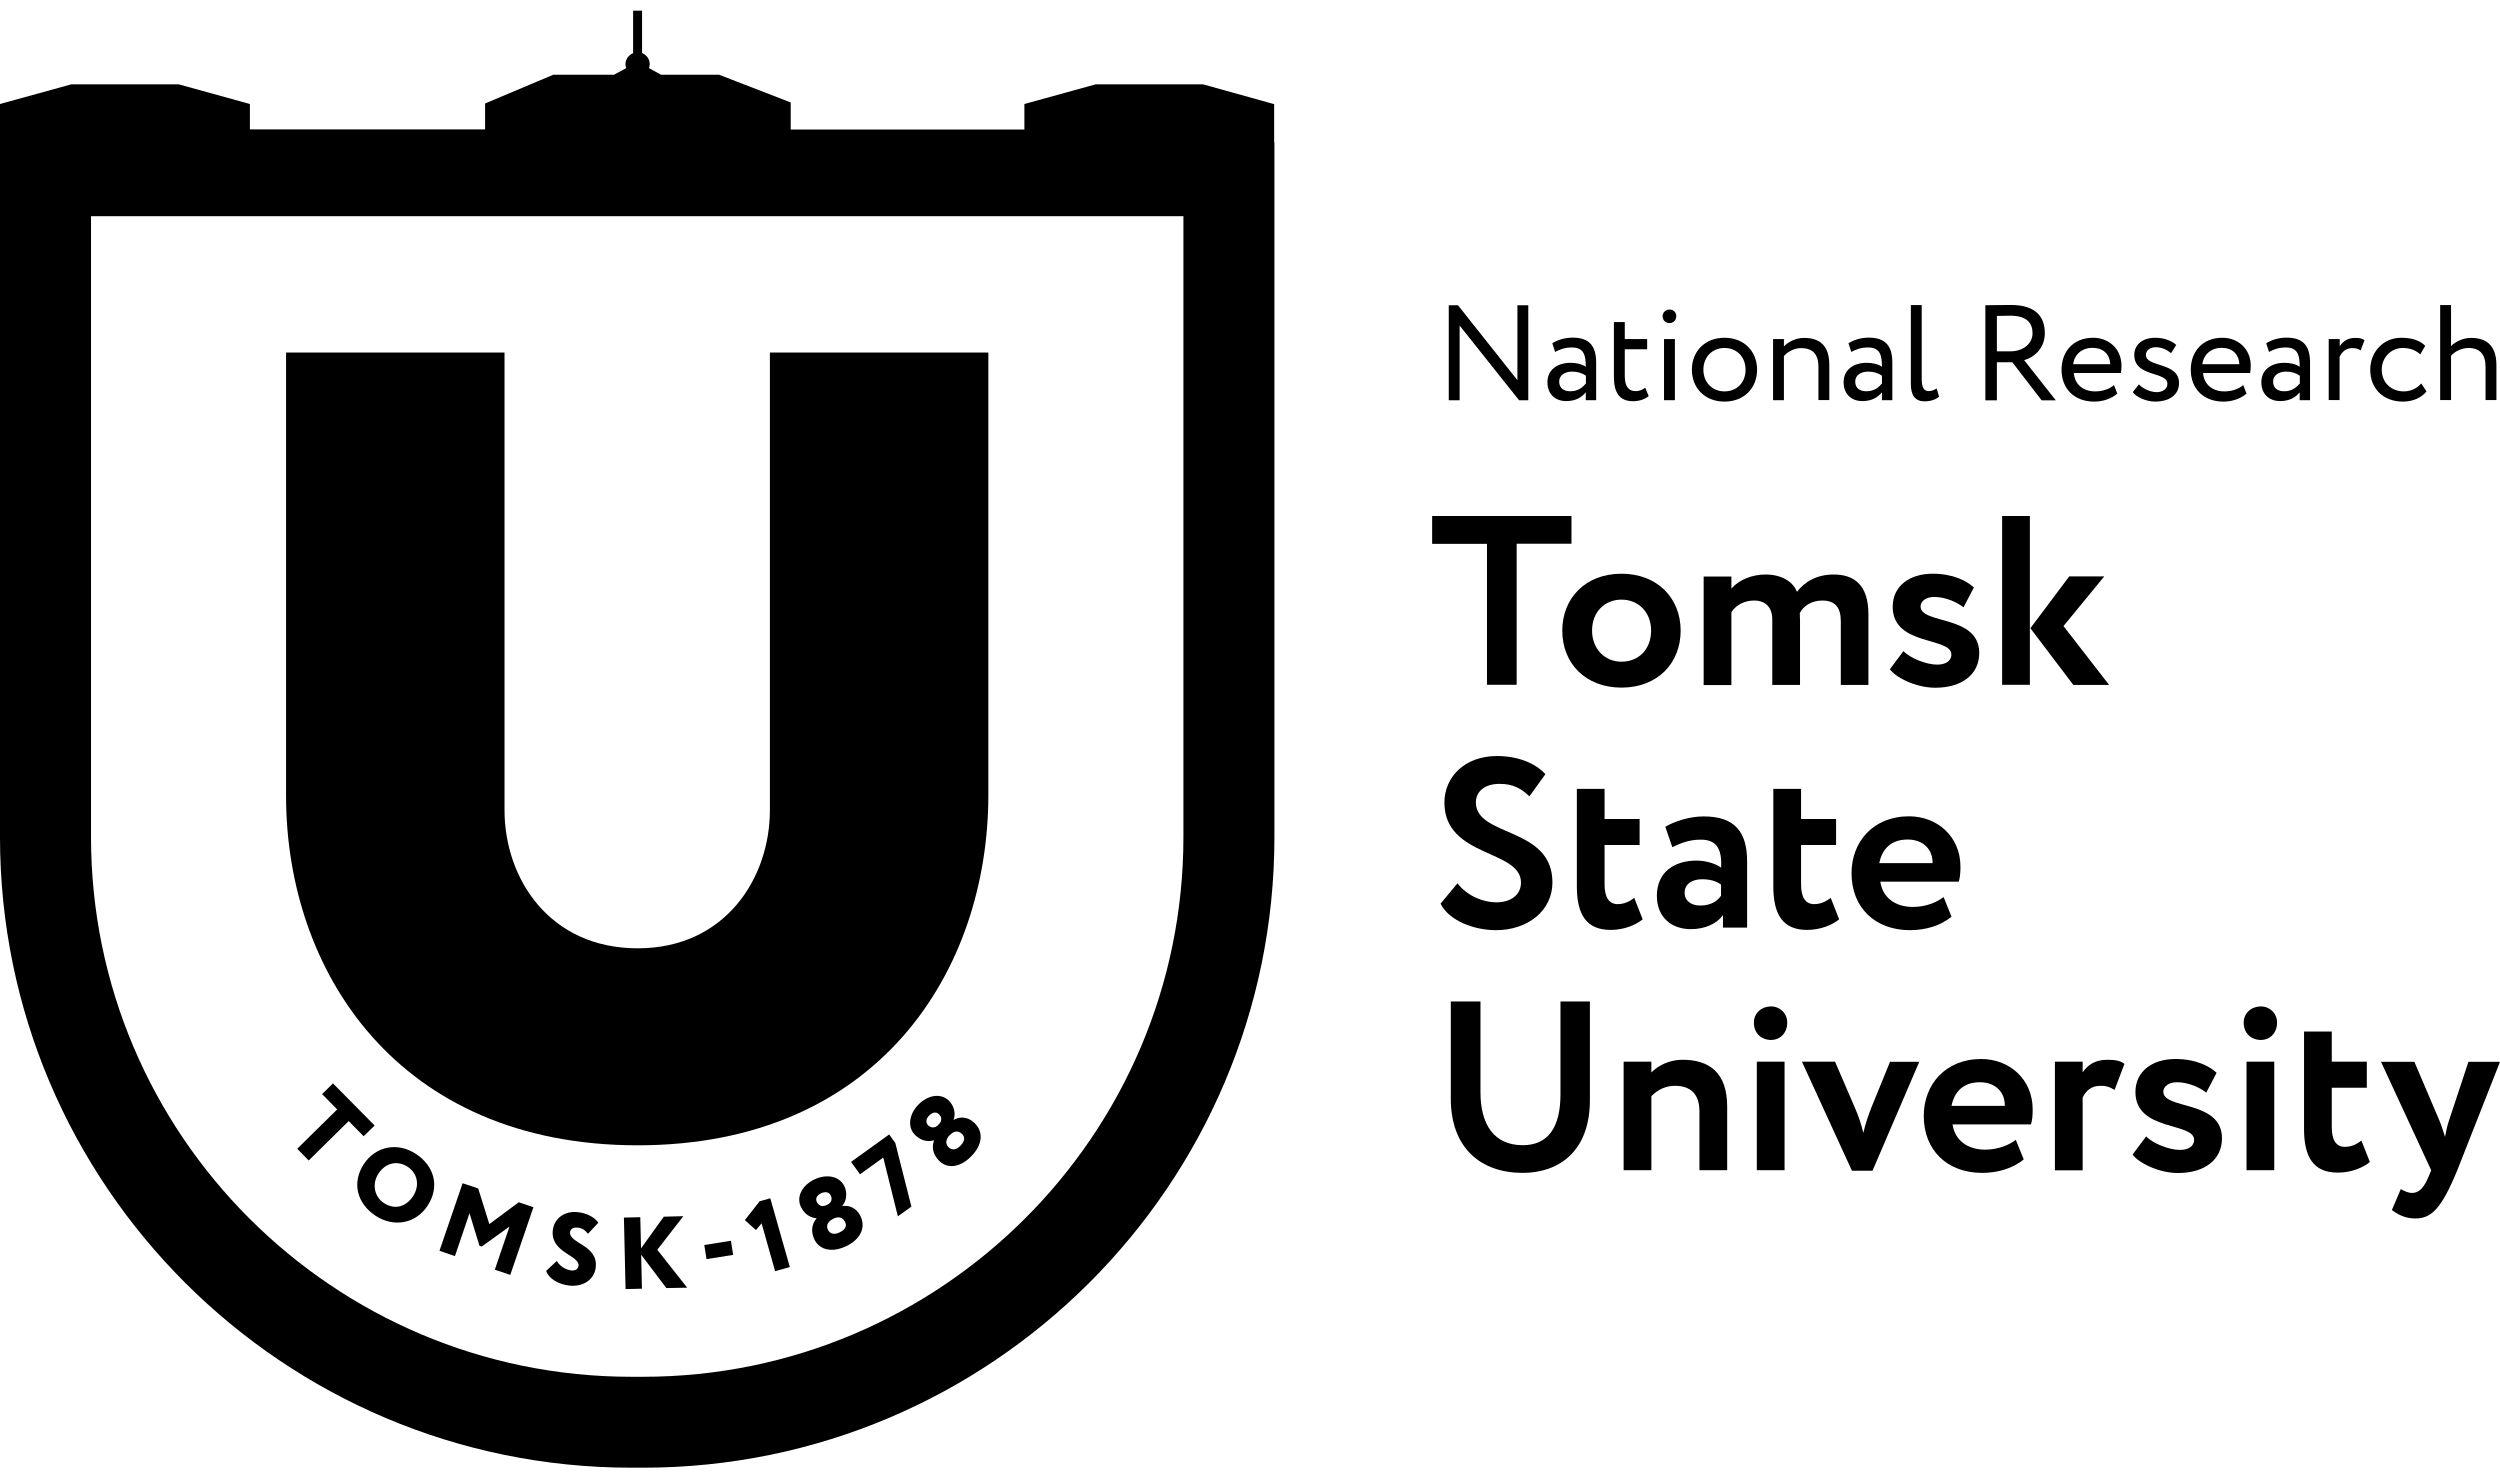 <?xml version="1.0" encoding="UTF-8"?> <svg xmlns="http://www.w3.org/2000/svg" width="115" height="68" viewBox="0 0 115 68" fill="none"> <path d="M13.159 36.61V16.218H23.208V37.267C23.208 40.404 25.266 43.622 29.335 43.622C33.357 43.622 35.415 40.404 35.415 37.267V16.218H45.464V36.563C45.464 44.691 40.366 52.684 29.335 52.684C18.304 52.684 13.159 44.691 13.159 36.61Z" fill="black"></path> <path d="M55.336 3.879H50.403L47.122 4.784V5.959H36.373V4.713L33.081 3.439H30.411L29.852 3.134C29.87 3.075 29.888 3.022 29.888 2.957C29.888 2.722 29.741 2.523 29.535 2.441V0.491H29.123V2.446C28.918 2.529 28.771 2.728 28.771 2.963C28.771 3.022 28.788 3.081 28.806 3.134L28.241 3.439H25.448L22.314 4.76V5.953H11.495V4.784L8.22 3.879H3.281L0 4.784V9.482V38.507C0 54.499 13.03 67.514 29.041 67.514H29.582C45.593 67.514 58.623 54.499 58.623 38.507V6.563H58.611V4.79L55.336 3.879ZM54.437 38.507C54.437 52.197 43.288 63.332 29.582 63.332H29.041C15.335 63.332 4.187 52.197 4.187 38.507V9.946H54.437V38.507Z" fill="black"></path> <path d="M15.317 49.836L17.234 51.774L16.728 52.268L16.04 51.569L14.2 53.383L13.671 52.843L15.511 51.034L14.817 50.33L15.317 49.836Z" fill="black"></path> <path d="M19.139 53.084C19.974 53.636 20.245 54.587 19.669 55.462C19.122 56.297 18.11 56.473 17.27 55.921C16.435 55.368 16.164 54.417 16.74 53.542C17.264 52.749 18.263 52.508 19.139 53.084ZM17.658 55.339C18.181 55.68 18.692 55.492 18.998 55.028C19.328 54.523 19.198 53.965 18.751 53.671C18.293 53.372 17.74 53.477 17.411 53.983C17.099 54.452 17.217 55.051 17.658 55.339Z" fill="black"></path> <path d="M21.28 54.429L21.997 54.669L22.509 56.308L23.861 55.304L24.537 55.533L23.473 58.646L22.762 58.405L23.438 56.42L22.156 57.342L22.056 57.306L21.597 55.809L20.927 57.782L20.216 57.536L21.28 54.429Z" fill="black"></path> <path d="M25.431 56.572C25.495 56.067 25.954 55.679 26.607 55.762C27.024 55.815 27.348 55.997 27.524 56.243L27.048 56.754C26.918 56.602 26.824 56.502 26.583 56.472C26.377 56.449 26.242 56.525 26.225 56.672C26.154 57.212 27.536 57.254 27.401 58.317C27.33 58.886 26.789 59.215 26.16 59.133C25.719 59.08 25.237 58.828 25.125 58.458L25.613 58.005C25.772 58.27 26.042 58.41 26.272 58.44C26.466 58.463 26.589 58.381 26.613 58.228C26.666 57.735 25.296 57.623 25.431 56.572Z" fill="black"></path> <path d="M28.7 56.009L29.453 55.991L29.488 57.424L30.535 55.968L31.434 55.944L30.235 57.489L31.61 59.233L30.652 59.251L29.494 57.718L29.529 59.28L28.776 59.298L28.7 56.009Z" fill="black"></path> <path d="M33.622 57.075L32.397 57.27L32.5 57.919L33.725 57.725L33.622 57.075Z" fill="black"></path> <path d="M34.944 55.257L35.433 55.122L36.332 58.282L35.656 58.475L35.033 56.273L34.774 56.584L34.263 56.126L34.944 55.257Z" fill="black"></path> <path d="M37.461 57.013C37.273 56.614 37.367 56.267 37.561 56.05L37.555 56.038C37.308 56.02 37.014 55.88 36.838 55.51C36.62 55.046 36.908 54.517 37.467 54.253C38.026 53.988 38.62 54.1 38.843 54.57C38.978 54.858 38.955 55.216 38.749 55.468L38.755 55.48C39.049 55.427 39.401 55.562 39.584 55.944C39.848 56.508 39.543 57.031 38.925 57.324C38.302 57.624 37.702 57.518 37.461 57.013ZM38.061 55.416C38.261 55.322 38.284 55.134 38.22 55.004C38.143 54.84 37.984 54.793 37.767 54.893C37.544 54.999 37.508 55.163 37.579 55.304C37.643 55.433 37.796 55.539 38.008 55.439L38.061 55.416ZM38.308 56.079C38.114 56.167 37.979 56.355 38.084 56.567C38.161 56.731 38.343 56.825 38.62 56.69C38.943 56.537 38.949 56.355 38.866 56.197C38.761 55.985 38.561 55.956 38.355 56.05L38.308 56.079Z" fill="black"></path> <path d="M39.149 53.448L40.901 52.185L41.183 52.573L41.924 55.503L41.301 55.95L40.63 53.248L39.56 54.017L39.149 53.448Z" fill="black"></path> <path d="M43.211 53.407C42.894 53.102 42.859 52.743 42.965 52.467L42.953 52.456C42.718 52.526 42.394 52.502 42.1 52.215C41.73 51.856 41.812 51.263 42.241 50.817C42.67 50.376 43.264 50.265 43.641 50.623C43.87 50.846 43.976 51.187 43.87 51.498L43.882 51.51C44.135 51.357 44.517 51.357 44.822 51.651C45.269 52.08 45.175 52.679 44.693 53.172C44.217 53.677 43.617 53.8 43.211 53.407ZM43.2 51.704C43.353 51.545 43.306 51.363 43.2 51.263C43.07 51.134 42.906 51.146 42.735 51.322C42.565 51.498 42.594 51.669 42.706 51.774C42.812 51.874 42.994 51.915 43.153 51.751L43.2 51.704ZM43.67 52.232C43.523 52.385 43.464 52.608 43.635 52.773C43.764 52.902 43.964 52.925 44.182 52.702C44.429 52.444 44.37 52.268 44.24 52.15C44.07 51.992 43.87 52.033 43.711 52.197L43.67 52.232Z" fill="black"></path> <path d="M65.879 23.736H72.288V25.011H69.766V31.5H68.401V25.017H65.879V23.736Z" fill="black"></path> <path d="M74.587 26.391C76.24 26.391 77.31 27.513 77.31 29.011C77.31 30.508 76.246 31.63 74.587 31.63C72.929 31.63 71.865 30.508 71.865 29.011C71.865 27.513 72.935 26.391 74.587 26.391ZM74.587 30.438C75.375 30.438 75.951 29.874 75.951 29.005C75.951 28.159 75.364 27.583 74.587 27.583C73.829 27.583 73.235 28.135 73.235 29.005C73.235 29.839 73.811 30.438 74.587 30.438Z" fill="black"></path> <path d="M85.953 31.507H84.677V28.576C84.677 27.953 84.424 27.625 83.825 27.625C83.348 27.625 82.966 27.86 82.79 28.2C82.79 28.276 82.801 28.453 82.801 28.564V31.507H81.525V28.488C81.525 27.965 81.237 27.625 80.691 27.625C80.238 27.625 79.867 27.824 79.644 28.159V31.513H78.368V26.52H79.644V27.073C79.997 26.673 80.591 26.427 81.208 26.427C81.972 26.427 82.484 26.767 82.66 27.225C83.013 26.761 83.572 26.427 84.348 26.427C85.259 26.427 85.947 26.879 85.947 28.247V31.507H85.953Z" fill="black"></path> <path d="M87.064 27.912C87.064 26.937 87.864 26.391 88.899 26.391C89.863 26.391 90.487 26.732 90.798 27.025L90.322 27.936C90.022 27.701 89.499 27.46 88.969 27.46C88.581 27.46 88.346 27.671 88.346 27.895C88.346 28.729 91.045 28.27 91.045 30.038C91.045 31.025 90.246 31.636 89.022 31.636C88.099 31.636 87.17 31.137 86.935 30.784L87.558 29.95C87.858 30.273 88.611 30.573 89.111 30.573C89.475 30.573 89.763 30.42 89.763 30.109C89.763 29.287 87.064 29.733 87.064 27.912Z" fill="black"></path> <path d="M92.098 23.736H93.374V31.5H92.098V23.736ZM94.92 28.799L97.019 31.506H95.373L93.397 28.899L95.185 26.514H96.796L94.92 28.799Z" fill="black"></path> <path d="M66.443 36.921C66.443 35.758 67.355 34.777 68.866 34.777C69.818 34.777 70.618 35.1 71.088 35.611L70.353 36.633C69.977 36.269 69.601 36.058 68.978 36.058C68.301 36.058 67.89 36.404 67.89 36.909C67.89 38.519 71.412 38.008 71.412 40.592C71.412 41.901 70.265 42.788 68.813 42.788C67.813 42.788 66.649 42.354 66.267 41.567L67.043 40.633C67.496 41.22 68.231 41.508 68.831 41.508C69.477 41.508 69.965 41.185 69.965 40.597C69.965 39.071 66.443 39.452 66.443 36.921Z" fill="black"></path> <path d="M72.535 36.287H73.811V37.673H75.422V38.871H73.811V40.691C73.811 41.232 73.987 41.59 74.411 41.59C74.752 41.59 74.999 41.437 75.175 41.302L75.563 42.289C75.263 42.535 74.734 42.776 74.088 42.776C72.953 42.776 72.535 42.042 72.535 40.768V36.287Z" fill="black"></path> <path d="M76.604 38.031C77.039 37.778 77.716 37.555 78.368 37.555C79.844 37.555 80.367 38.313 80.367 39.628V42.671H79.256V42.095C78.991 42.471 78.456 42.741 77.78 42.741C76.869 42.741 76.216 42.177 76.216 41.208C76.216 40.11 77.028 39.587 78.039 39.587C78.486 39.587 78.927 39.734 79.174 39.91C79.209 39.076 78.986 38.624 78.239 38.624C77.662 38.624 77.292 38.8 76.927 38.971L76.604 38.031ZM79.168 41.202V40.691C78.944 40.527 78.656 40.445 78.292 40.445C77.868 40.445 77.492 40.644 77.492 41.067C77.492 41.443 77.804 41.655 78.204 41.655C78.733 41.655 79.015 41.425 79.168 41.202Z" fill="black"></path> <path d="M81.573 36.287H82.849V37.673H84.46V38.871H82.849V40.691C82.849 41.232 83.025 41.59 83.448 41.59C83.789 41.59 84.036 41.437 84.213 41.302L84.601 42.289C84.301 42.535 83.766 42.776 83.125 42.776C81.99 42.776 81.573 42.042 81.573 40.768V36.287V36.287Z" fill="black"></path> <path d="M89.769 42.166C89.269 42.589 88.558 42.788 87.858 42.788C86.247 42.788 85.171 41.743 85.171 40.169C85.171 38.718 86.171 37.55 87.817 37.55C89.105 37.55 90.181 38.472 90.181 39.869C90.181 40.181 90.157 40.369 90.104 40.557H86.494C86.606 41.314 87.206 41.719 87.993 41.719C88.605 41.719 89.117 41.496 89.405 41.261L89.769 42.166ZM86.447 39.705H88.899C88.911 39.094 88.487 38.618 87.752 38.618C86.988 38.618 86.576 39.053 86.447 39.705Z" fill="black"></path> <path d="M73.135 50.611C73.135 52.984 71.683 53.953 70.048 53.953C68.114 53.953 66.737 52.808 66.737 50.535V46.066H68.102V50.247C68.102 51.698 68.701 52.679 70.048 52.679C71.224 52.679 71.782 51.845 71.782 50.335V46.066H73.135V50.611Z" fill="black"></path> <path d="M74.687 48.837H75.963V49.337C76.263 49.014 76.798 48.749 77.398 48.749C78.621 48.749 79.45 49.337 79.45 50.899V53.83H78.174V51.122C78.174 50.323 77.762 49.947 77.051 49.947C76.616 49.947 76.263 50.124 75.963 50.423V53.83H74.687V48.837V48.837Z" fill="black"></path> <path d="M81.478 46.294C81.843 46.294 82.213 46.582 82.213 47.04C82.213 47.551 81.849 47.839 81.478 47.839C81.043 47.839 80.679 47.551 80.679 47.04C80.679 46.588 81.043 46.294 81.478 46.294ZM80.814 48.837H82.09V53.83H80.814V48.837Z" fill="black"></path> <path d="M86.135 53.853H85.189L82.889 48.837H84.412L85.335 50.981C85.471 51.281 85.624 51.727 85.712 52.115C85.8 51.739 85.947 51.281 86.076 50.964L86.941 48.843H88.287L86.135 53.853Z" fill="black"></path> <path d="M93.091 53.331C92.591 53.753 91.88 53.953 91.18 53.953C89.569 53.953 88.493 52.908 88.493 51.334C88.493 49.883 89.493 48.714 91.139 48.714C92.427 48.714 93.503 49.636 93.503 51.034C93.503 51.346 93.479 51.533 93.426 51.721H89.816C89.928 52.473 90.527 52.884 91.315 52.884C91.927 52.884 92.438 52.661 92.727 52.432L93.091 53.331ZM89.769 50.87H92.221C92.233 50.259 91.809 49.783 91.074 49.783C90.316 49.783 89.904 50.212 89.769 50.87Z" fill="black"></path> <path d="M94.526 48.837H95.802V49.325C96.037 49.002 96.343 48.749 96.949 48.749C97.36 48.749 97.56 48.814 97.725 48.937L97.272 50.135C97.025 49.989 96.896 49.947 96.625 49.947C96.178 49.947 95.949 50.194 95.802 50.482V53.835H94.526V48.837V48.837Z" fill="black"></path> <path d="M98.23 50.236C98.23 49.261 99.03 48.714 100.065 48.714C101.029 48.714 101.652 49.055 101.964 49.349L101.488 50.259C101.188 50.024 100.664 49.783 100.135 49.783C99.747 49.783 99.512 49.995 99.512 50.218C99.512 51.052 102.211 50.594 102.211 52.361C102.211 53.348 101.411 53.959 100.188 53.959C99.265 53.959 98.336 53.46 98.101 53.107L98.724 52.273C99.024 52.596 99.777 52.896 100.276 52.896C100.641 52.896 100.929 52.743 100.929 52.432C100.929 51.61 98.23 52.056 98.23 50.236Z" fill="black"></path> <path d="M104.01 46.294C104.375 46.294 104.745 46.582 104.745 47.04C104.745 47.551 104.381 47.839 104.01 47.839C103.575 47.839 103.21 47.551 103.21 47.04C103.21 46.588 103.575 46.294 104.01 46.294ZM103.34 48.837H104.616V53.83H103.34V48.837Z" fill="black"></path> <path d="M105.986 47.451H107.262V48.837H108.873V50.036H107.262V51.856C107.262 52.402 107.438 52.755 107.862 52.755C108.208 52.755 108.45 52.602 108.626 52.467L109.014 53.454C108.714 53.7 108.179 53.941 107.538 53.941C106.403 53.941 105.986 53.207 105.986 51.933V47.451V47.451Z" fill="black"></path> <path d="M113.036 53.83C112.301 55.615 111.837 56.05 111.102 56.05C110.643 56.05 110.314 55.874 110.026 55.662L110.437 54.699C110.573 54.775 110.761 54.875 110.961 54.875C111.284 54.875 111.513 54.623 111.725 54.1L111.837 53.836L109.526 48.843H111.061L112.225 51.575C112.325 51.821 112.389 52.05 112.472 52.297C112.519 52.062 112.56 51.821 112.648 51.563L113.548 48.843H115L113.036 53.83Z" fill="black"></path> <path d="M69.877 18.411L67.143 14.976V18.411H66.643V14.042H67.067L69.801 17.489V14.042H70.301V18.411H69.877V18.411Z" fill="black"></path> <path d="M71.406 15.79C71.653 15.631 71.994 15.531 72.341 15.531C73.14 15.531 73.423 15.948 73.423 16.683V18.409H72.946V18.045C72.776 18.257 72.505 18.45 72.047 18.45C71.535 18.45 71.182 18.127 71.182 17.581C71.182 17.006 71.641 16.689 72.247 16.689C72.464 16.689 72.758 16.735 72.946 16.871C72.946 16.348 72.864 15.984 72.311 15.984C71.97 15.984 71.759 16.072 71.535 16.189L71.406 15.79ZM72.952 17.64V17.282C72.776 17.158 72.564 17.094 72.323 17.094C72.023 17.094 71.723 17.229 71.723 17.558C71.723 17.828 71.906 17.998 72.229 17.998C72.594 18.004 72.805 17.81 72.952 17.64Z" fill="black"></path> <path d="M74.24 14.815H74.74V15.596H75.769V16.066H74.74V17.293C74.74 17.734 74.887 17.992 75.24 17.992C75.434 17.992 75.581 17.91 75.681 17.834L75.84 18.221C75.693 18.345 75.434 18.456 75.122 18.456C74.493 18.456 74.24 18.057 74.24 17.34V14.815V14.815Z" fill="black"></path> <path d="M76.804 14.239C76.962 14.239 77.109 14.357 77.109 14.539C77.109 14.745 76.957 14.862 76.804 14.862C76.627 14.862 76.48 14.745 76.48 14.539C76.48 14.363 76.633 14.239 76.804 14.239ZM76.545 15.596H77.045V18.409H76.545V15.596Z" fill="black"></path> <path d="M79.326 15.537C80.226 15.537 80.826 16.16 80.826 17.006C80.826 17.851 80.226 18.474 79.326 18.474C78.427 18.474 77.827 17.851 77.827 17.006C77.827 16.16 78.427 15.537 79.326 15.537ZM79.326 18.004C79.891 18.004 80.296 17.605 80.296 17.006C80.296 16.418 79.891 16.007 79.326 16.007C78.774 16.007 78.356 16.412 78.356 17.006C78.356 17.593 78.768 18.004 79.326 18.004Z" fill="black"></path> <path d="M81.561 15.596H82.06V15.937C82.254 15.726 82.613 15.543 82.978 15.543C83.713 15.543 84.148 15.902 84.148 16.783V18.404H83.648V16.877C83.648 16.289 83.377 16.013 82.854 16.013C82.537 16.013 82.243 16.172 82.06 16.377V18.41H81.561V15.596V15.596Z" fill="black"></path> <path d="M85.03 15.79C85.277 15.631 85.618 15.531 85.965 15.531C86.764 15.531 87.047 15.948 87.047 16.683V18.409H86.57V18.045C86.4 18.257 86.129 18.45 85.671 18.45C85.159 18.45 84.806 18.127 84.806 17.581C84.806 17.006 85.265 16.689 85.871 16.689C86.088 16.689 86.382 16.735 86.57 16.871C86.57 16.348 86.488 15.984 85.935 15.984C85.594 15.984 85.383 16.072 85.159 16.189L85.03 15.79ZM86.57 17.64V17.282C86.394 17.158 86.182 17.094 85.941 17.094C85.641 17.094 85.341 17.229 85.341 17.558C85.341 17.828 85.524 17.998 85.847 17.998C86.218 18.004 86.429 17.81 86.57 17.64Z" fill="black"></path> <path d="M87.899 14.034H88.399V17.434C88.399 17.816 88.493 17.992 88.728 17.992C88.864 17.992 88.993 17.927 89.087 17.869L89.199 18.25C89.052 18.368 88.828 18.462 88.534 18.462C88.111 18.462 87.899 18.204 87.899 17.663V14.034Z" fill="black"></path> <path d="M91.327 18.409V14.04C91.569 14.04 92.38 14.028 92.503 14.028C93.697 14.028 94.062 14.621 94.062 15.326C94.062 16.007 93.591 16.436 93.109 16.565L94.567 18.415H93.915L92.568 16.665H91.857V18.415H91.327V18.409ZM91.857 14.533V16.16H92.503C93.009 16.16 93.497 15.849 93.497 15.326C93.497 14.874 93.244 14.521 92.474 14.521C92.333 14.521 92.062 14.527 91.857 14.533Z" fill="black"></path> <path d="M97.395 18.104C97.119 18.351 96.713 18.474 96.337 18.474C95.425 18.474 94.831 17.892 94.831 17.006C94.831 16.189 95.355 15.537 96.284 15.537C97.007 15.537 97.589 16.048 97.589 16.824C97.589 16.959 97.577 17.076 97.56 17.158H95.396C95.437 17.687 95.825 18.004 96.378 18.004C96.742 18.004 97.06 17.881 97.242 17.71L97.395 18.104ZM95.366 16.753H97.072C97.048 16.289 96.748 16.001 96.26 16.001C95.743 16.001 95.419 16.324 95.366 16.753Z" fill="black"></path> <path d="M98.177 16.33C98.177 15.837 98.577 15.537 99.136 15.537C99.6 15.537 99.936 15.708 100.106 15.866L99.871 16.248C99.7 16.101 99.459 15.972 99.165 15.972C98.883 15.972 98.713 16.136 98.713 16.324C98.713 16.918 100.235 16.636 100.235 17.622C100.235 18.215 99.712 18.474 99.148 18.474C98.689 18.474 98.242 18.239 98.107 18.039L98.389 17.681C98.554 17.869 98.918 18.039 99.201 18.039C99.465 18.039 99.7 17.91 99.7 17.652C99.695 17.076 98.177 17.358 98.177 16.33Z" fill="black"></path> <path d="M103.34 18.104C103.063 18.351 102.658 18.474 102.281 18.474C101.37 18.474 100.776 17.892 100.776 17.006C100.776 16.189 101.299 15.537 102.228 15.537C102.952 15.537 103.534 16.048 103.534 16.824C103.534 16.959 103.522 17.076 103.504 17.158H101.341C101.382 17.687 101.77 18.004 102.323 18.004C102.687 18.004 103.005 17.881 103.187 17.71L103.34 18.104ZM101.305 16.753H103.011C102.987 16.289 102.687 16.001 102.199 16.001C101.688 16.001 101.364 16.324 101.305 16.753Z" fill="black"></path> <path d="M104.245 15.79C104.492 15.631 104.833 15.531 105.18 15.531C105.98 15.531 106.262 15.948 106.262 16.683V18.409H105.786V18.045C105.615 18.257 105.345 18.45 104.886 18.45C104.375 18.45 104.022 18.127 104.022 17.581C104.022 17.006 104.481 16.689 105.086 16.689C105.304 16.689 105.598 16.735 105.786 16.871C105.786 16.348 105.704 15.984 105.151 15.984C104.81 15.984 104.598 16.072 104.375 16.189L104.245 15.79ZM105.792 17.64V17.282C105.615 17.158 105.404 17.094 105.163 17.094C104.863 17.094 104.563 17.229 104.563 17.558C104.563 17.828 104.745 17.998 105.069 17.998C105.433 18.004 105.645 17.81 105.792 17.64Z" fill="black"></path> <path d="M107.127 15.596H107.627V15.925C107.774 15.714 107.979 15.543 108.332 15.543C108.561 15.543 108.673 15.579 108.767 15.649L108.591 16.119C108.456 16.037 108.379 16.013 108.209 16.013C107.885 16.013 107.726 16.207 107.621 16.413V18.404H107.121V15.596H107.127Z" fill="black"></path> <path d="M111.619 18.004C111.383 18.309 110.966 18.474 110.537 18.474C109.643 18.474 109.031 17.892 109.031 17.006C109.031 16.189 109.631 15.537 110.454 15.537C110.907 15.537 111.301 15.643 111.56 15.907L111.331 16.301C111.095 16.084 110.819 16.007 110.525 16.007C110.019 16.007 109.561 16.412 109.561 17.006C109.561 17.622 110.019 18.004 110.572 18.004C110.907 18.004 111.189 17.857 111.378 17.64L111.619 18.004Z" fill="black"></path> <path d="M112.248 14.034H112.748V15.919C112.954 15.707 113.312 15.543 113.665 15.543C114.394 15.543 114.835 15.913 114.835 16.794V18.403H114.335V16.859C114.335 16.295 114.065 16.007 113.548 16.007C113.236 16.007 112.924 16.166 112.748 16.365V18.403H112.248V14.034Z" fill="black"></path> </svg> 